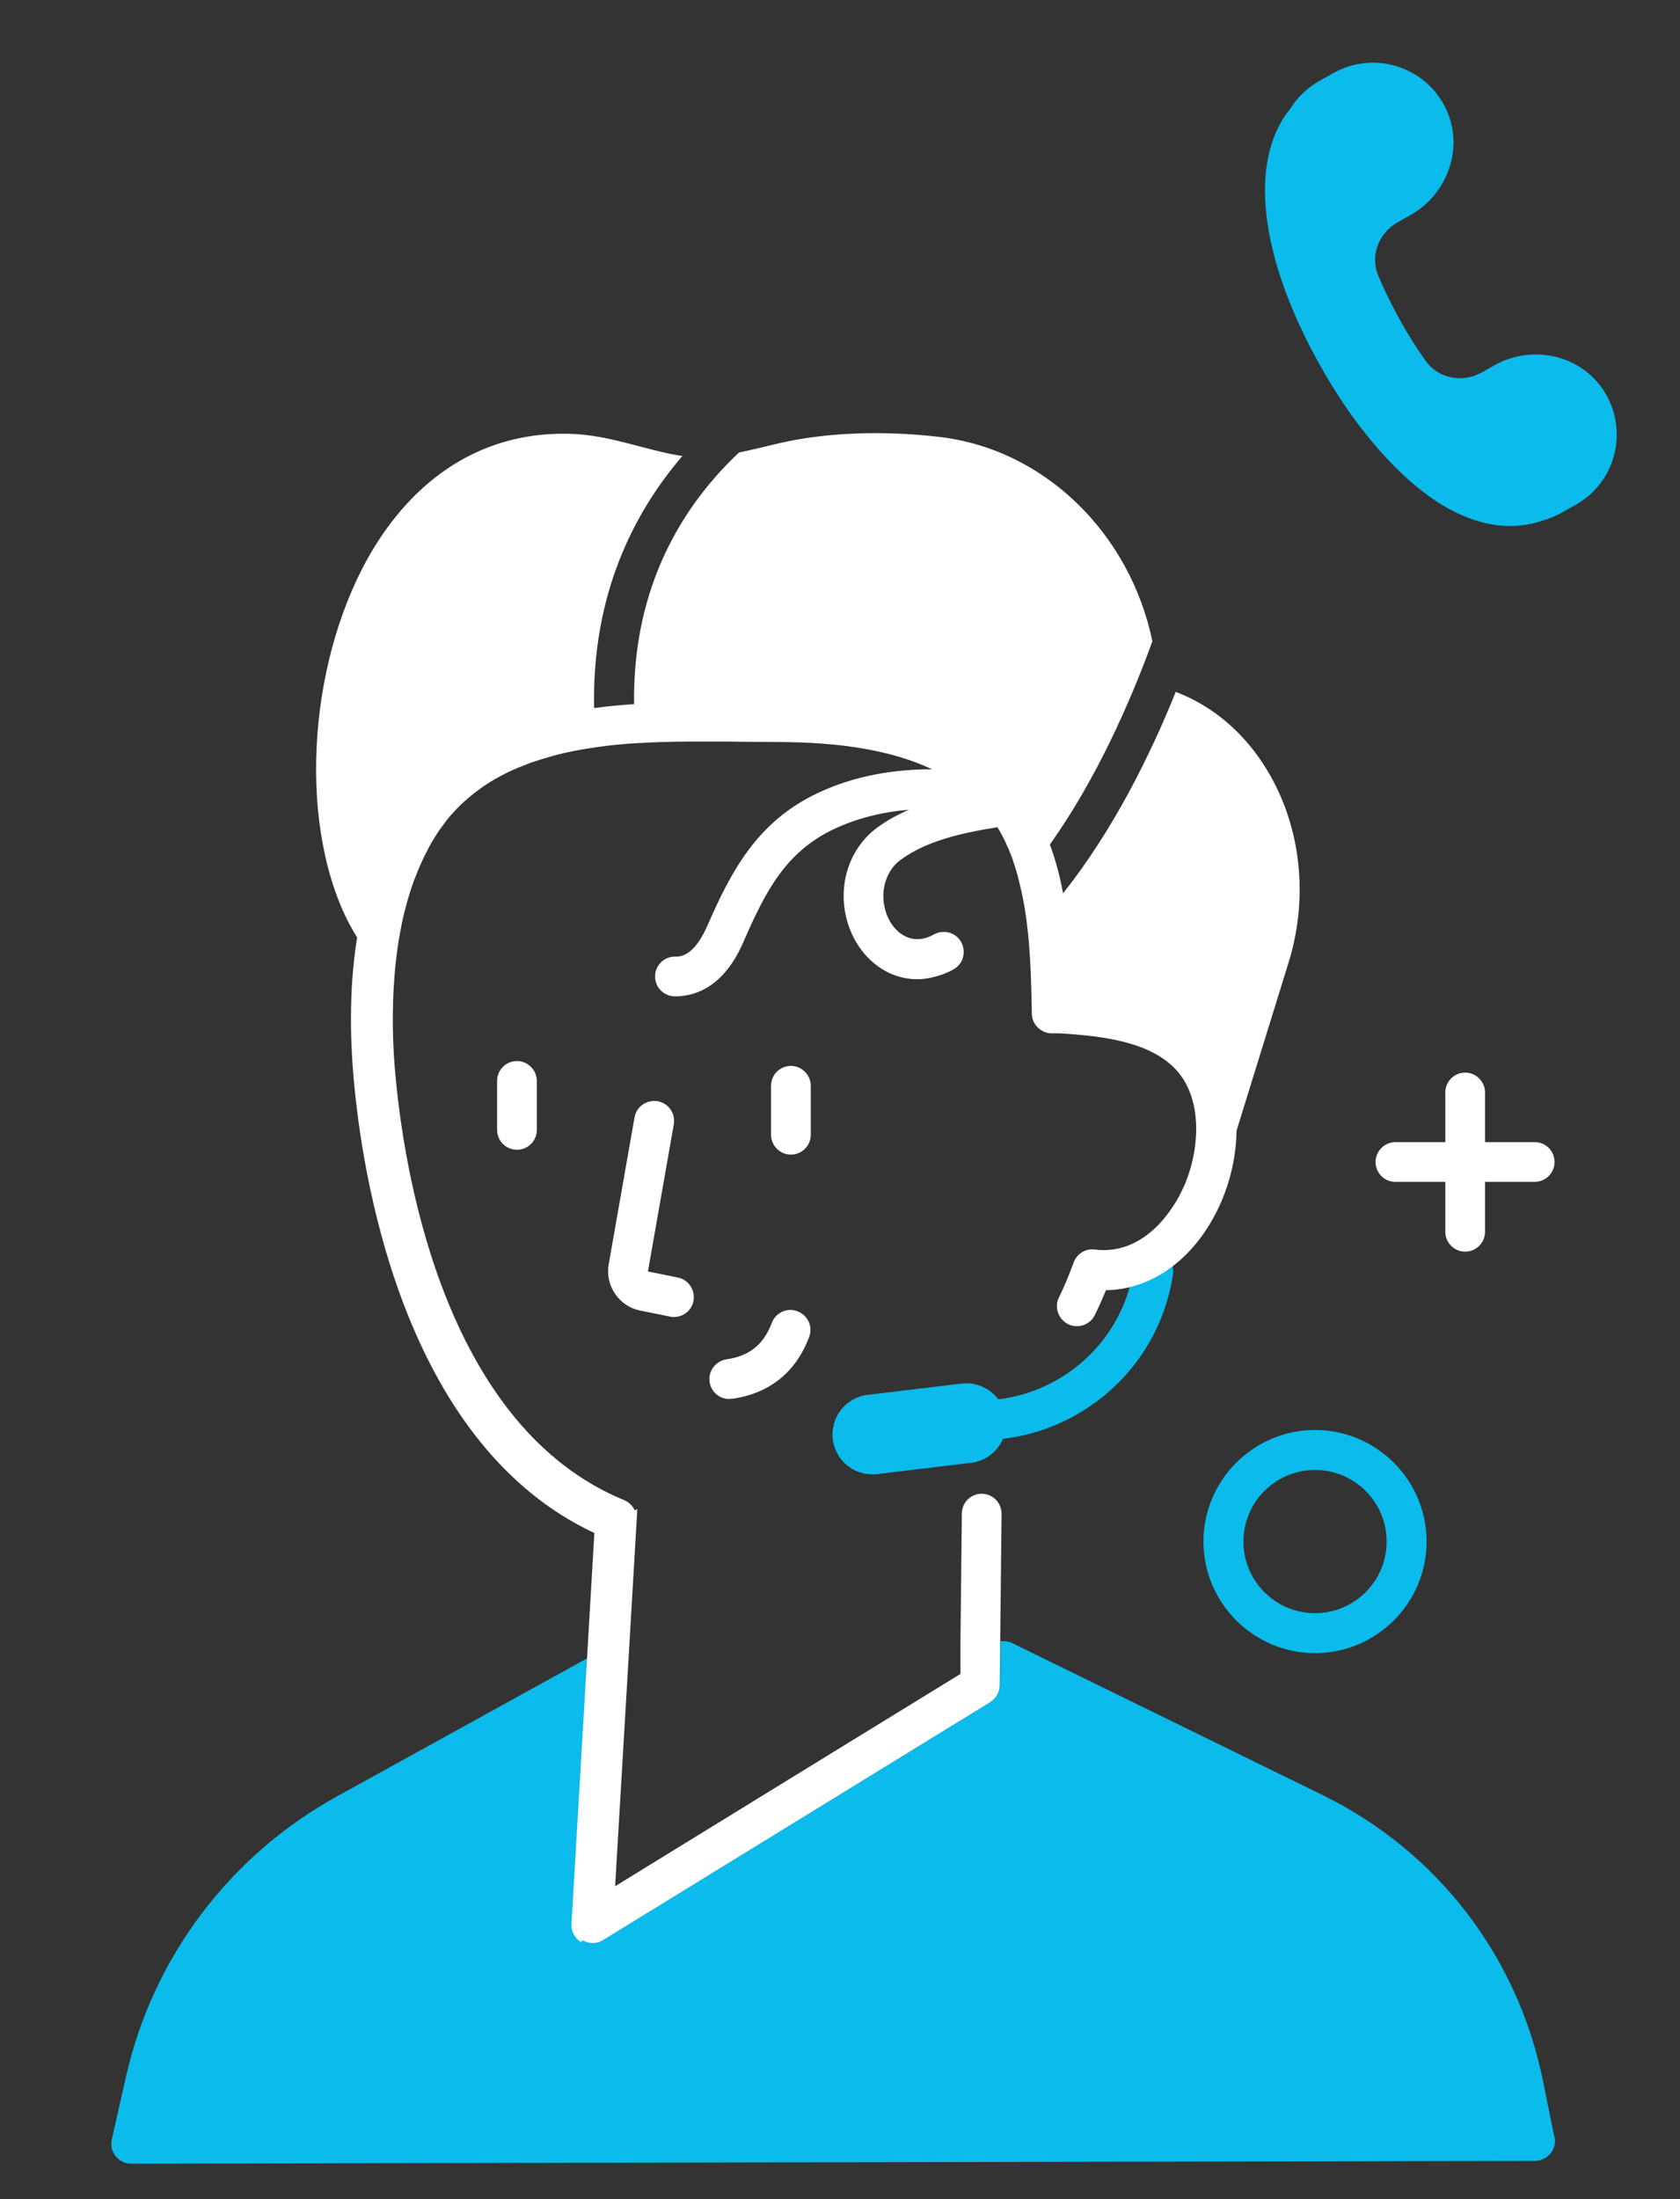 <?xml version="1.0" encoding="UTF-8"?>
<svg id="Layer_1" data-name="Layer 1" xmlns="http://www.w3.org/2000/svg" version="1.1" viewBox="0 0 727.3 952">
  <rect x="0" y="0" width="727.3" height="952" fill="#333333" stroke="none"/>
  <defs>
    <style>
      .cls-1 {
        fill: #0abbeb;
      }

      .cls-1, .cls-2, .cls-3 {
        stroke-width: 0px;
      }

      .cls-2 {
        fill: #f5f8fa;
      }

      .cls-3 {
        fill: #fff;
      }
    </style>
  </defs>
  <path class="cls-1" d="M569.3,715.6c-26.6,0-48.3-21.7-48.3-48.3s21.7-48.3,48.3-48.3,48.3,21.7,48.3,48.3-21.7,48.3-48.3,48.3ZM569.3,636.3c-17.1,0-31,13.9-31,31s13.9,31,31,31,31-13.9,31-31-13.9-31-31-31Z"/>
  <g>
    <g>
      <path class="cls-3" d="M604.1,503h60.3-60.3Z"/>
      <path class="cls-3" d="M664.4,511.6h-60.3c-4.8,0-8.6-3.9-8.6-8.6s3.9-8.6,8.6-8.6h60.3c4.8,0,8.6,3.9,8.6,8.6s-3.9,8.6-8.6,8.6Z"/>
    </g>
    <g>
      <path class="cls-3" d="M634.3,472.8v60.3-60.3Z"/>
      <path class="cls-3" d="M634.3,541.8c-4.8,0-8.6-3.9-8.6-8.6v-60.3c0-4.8,3.9-8.6,8.6-8.6s8.6,3.9,8.6,8.6v60.3c0,4.8-3.9,8.6-8.6,8.6Z"/>
    </g>
  </g>
  <path class="cls-1" d="M610.6,93.1l-5.3,3c-8.5,4.7-12.3,14.6-8.6,23.3,2.5,6,5.7,12.5,9.5,19.4,3.4,6.1,7.1,11.9,10.9,17.3,5.6,7.8,16,9.8,24.4,5.1,0,0,.1,0,.2-.1l5.3-3c16.4-9.2,37.6-4.5,47.6,11.5,10.6,17.1,4.8,39.3-12.6,49l-6.2,3.5c-2.4,1.3-4.9,2.3-7.5,3.1-11.7,4.2-30.7,5.2-54.5-14.1-15-12.2-30.1-31-42.3-52.9-26.7-47.6-31-89-12.9-111.2,3-4.8,7.2-8.9,12.5-11.9l6.2-3.5c17.3-9.7,39.4-3.1,48.4,14.9,8.4,16.8,1.3,37.4-15.1,46.6Z"/>
  <g>
    <path class="cls-2" d="M223.8,467.9v21.2-21.2Z"/>
    <path class="cls-3" d="M223.8,497.7c-4.8,0-8.6-3.9-8.6-8.6v-21.2c0-4.8,3.9-8.6,8.6-8.6s8.6,3.9,8.6,8.6v21.2c0,4.8-3.9,8.6-8.6,8.6Z"/>
  </g>
  <g>
    <path class="cls-2" d="M342.4,470v21.2-21.2Z"/>
    <path class="cls-3" d="M342.4,499.8c-4.8,0-8.6-3.9-8.6-8.6v-21.2c0-4.8,3.9-8.6,8.6-8.6s8.6,3.9,8.6,8.6v21.2c0,4.8-3.9,8.6-8.6,8.6Z"/>
  </g>
  <path class="cls-3" d="M291.7,570.1c-.6,0-1.1,0-1.7-.2l-12.9-2.6c-9.1-1.8-15.2-10.8-13.6-19.9l11.2-63.7c.8-4.7,5.3-7.8,10-7,4.7.8,7.8,5.3,7,10l-11.2,63.7,12.9,2.6c4.7.9,7.7,5.5,6.8,10.2-.8,4.1-4.4,6.9-8.5,6.9Z"/>
  <g>
    <path class="cls-2" d="M315.8,597c13-1.8,21.8-8.9,26.4-21.2l-26.4,21.2Z"/>
    <path class="cls-3" d="M315.7,605.6c-4.2,0-7.9-3.1-8.5-7.4-.7-4.7,2.6-9.1,7.4-9.8,9.8-1.4,16-6.4,19.5-15.7,1.7-4.5,6.6-6.8,11.1-5.1,4.5,1.7,6.8,6.6,5.1,11.1-5.7,15.3-17.2,24.5-33.3,26.8-.4,0-.8,0-1.2,0Z"/>
  </g>
  <path class="cls-1" d="M500.7,541.9c-4.7-.7-9.1,2.5-9.9,7.2-1.6,10.5-5.7,20.5-11.9,29.1,0,0,0,0,0,0-11,15.2-27.9,25.2-46.5,27.5h-.2c-3.6-4.7-9.5-7.5-15.8-6.8l-40.8,4.9c-9.5,1.1-16.2,9.8-15.1,19.2,1.1,8.8,8.5,15.2,17.1,15.2s1.4,0,2.1-.1l40.8-4.9c6.3-.8,11.4-4.9,13.7-10.4h.2c23.4-2.8,44.7-15.4,58.5-34.5,0,0,0,0,0,0,7.8-10.8,12.9-23.4,14.9-36.6.7-4.7-2.5-9.1-7.2-9.9Z"/>
  <g>
    <polygon class="cls-3" points="415.8 710.4 415.6 724.6 415.8 710.4 415.8 710.4"/>
    <path class="cls-1" d="M672.9,925.1l-4.9-24.3c-11.1-54.4-45.9-99.5-95.7-123.9l-134-65.6c-1.2-.6-2.5-.9-3.8-.9h-1.4s-.2,19-.2,19c0,3-1.6,5.7-4.1,7.3l-167.6,103c-1.4.9-3,1.3-4.5,1.3s-3.1-.4-4.4-1.2c-2.8-1.7-4.4-4.7-4.2-7.9l6.7-114.4-108.9,60.1c-46.5,25.6-79.8,69.9-91.4,121.5l-6.1,27c-.6,2.6,0,5.2,1.7,7.3,1.6,2,4.1,3.2,6.7,3.2h0l607.7-1.2c2.6,0,5-1.2,6.7-3.2s2.3-4.6,1.8-7.2Z"/>
    <polygon class="cls-3" points="272.5 709.6 272.5 709.6 266.2 816.4 272.5 709.6"/>
    <path class="cls-3" d="M252.2,839.9c1.4.8,2.9,1.2,4.4,1.2s3.1-.4,4.5-1.3l167.6-103c2.5-1.6,4.1-4.3,4.1-7.3l.2-19,.6-55.2c0-4.7-3.7-8.6-8.5-8.7,0,0,0,0-.1,0-4.7,0-8.6,3.8-8.6,8.6l-.6,55.2v14.2c-.1,0-149.5,91.9-149.5,91.9l6.3-106.8,3.3-56.4-1.1.5c-.9-1.9-2.4-3.5-4.5-4.4-76.3-31.2-94.6-137.5-98.9-181.7-1.6-15.8-1.7-30.5-.7-44.1h0c.3-4.5.8-8.9,1.4-13.1.2-1.4.4-2.7.6-4,.4-2.4.9-4.7,1.3-7,.4-2,.9-4,1.4-5.9.3-1.2.6-2.3.9-3.4.8-2.8,1.7-5.6,2.6-8.2.2-.7.5-1.4.8-2,1.1-2.9,2.3-5.8,3.6-8.5.9-1.8,1.8-3.6,2.7-5.3.3-.5.6-1,.9-1.6.7-1.2,1.4-2.3,2.1-3.4.4-.6.7-1.1,1.1-1.7.7-1,1.5-2,2.2-3,.4-.5.7-1,1.1-1.5.9-1.1,1.8-2.2,2.8-3.2.2-.3.5-.6.7-.8,1.2-1.3,2.5-2.6,3.8-3.8.2-.2.5-.4.7-.6,1.1-1,2.2-1.9,3.3-2.8.4-.3.8-.6,1.2-.9,1-.8,2.1-1.5,3.1-2.3.4-.3.8-.6,1.2-.8,1.2-.8,2.3-1.5,3.5-2.2.3-.2.6-.4.9-.5,3.1-1.8,6.4-3.4,9.7-4.8.2,0,.4-.2.6-.2,1.5-.6,3-1.2,4.5-1.8.3-.1.6-.2.9-.3,1.5-.5,3-1,4.6-1.5.2,0,.4-.1.7-.2,5.5-1.7,11.2-3,17-4,0,0,0,0,0,0,2-.3,3.9-.6,5.9-.9,5.6-.8,11.4-1.4,17.2-1.7,3.7-.2,7.4-.4,11.2-.5.3,0,.6,0,.8,0,3.5-.1,7-.2,10.5-.2.4,0,.8,0,1.1,0,3.5,0,6.9,0,10.4,0,.3,0,.6,0,.9,0,3.6,0,7.3,0,10.9.1,5,0,9.9.1,14.6.1,28.6,0,50.7,3.9,67.4,11.8-15.4,0-32.8,2.4-49.5,10.3-26.3,12.4-37.5,34-47.5,56.8-5.2,12-10.1,13.7-13.2,14-.4,0-.8,0-1.2,0-4.8,0-8.6,4-8.5,8.7,0,4.7,3.9,8.5,8.6,8.5h0c.8,0,1.6,0,2.5-.1,17.6-1.6,25.1-18.7,27.5-24.3,9.3-21.2,18-38.2,39-48.1,10.7-5,21.8-7.4,32.3-8.3-4.8,2.1-9.5,4.6-13.8,7.8-11.4,8.4-16.7,23.2-13.6,37.8,2.4,11.4,9.6,20.8,19.1,25.2,3.8,1.7,7.9,2.6,12,2.6s10.6-1.4,15.6-4.3c4.2-2.3,5.6-7.6,3.3-11.8-2.3-4.2-7.6-5.6-11.8-3.3-4.1,2.3-8.3,2.7-12,1-4.6-2.1-8.1-6.9-9.4-13-1.7-7.9,1.1-16,7-20.3,11.3-8.3,26.7-11.7,41.9-14.1,2.4,3.9,4.4,8.1,6.1,12.6.8,2.1,1.4,4.2,2.1,6.4.5,1.6.9,3.3,1.3,5,1.8,7,2.9,14.1,3.7,21.4h0c1.2,11.7,1.5,23.6,1.7,35.3,0,2.3,1,4.5,2.7,6.1,1.7,1.6,3.9,2.5,6.2,2.4,1,0,1.9,0,2.9,0,18.9,1.1,37.9,3.6,49.3,14.4,13.2,12.6,11.8,35.5,4.9,51.5-.6,1.4-1.3,2.7-2,4.1-.1.2-.2.4-.3.6-.7,1.3-1.5,2.7-2.4,4,0,.1-.1.2-.2.3-1.8,2.8-3.9,5.5-6.2,7.9-6.6,6.8-15.1,11.5-25.2,11-.7,0-1.3-.1-2-.2h-.4c-4-.6-7.8,1.8-9.2,5.6l-.3.8c-1.8,4.9-3.8,9.7-6.1,14.4-1.2,2.4-1.1,5.1,0,7.4.8,1.7,2.2,3.2,4,4.1,4.3,2.1,9.5.3,11.6-4,1.7-3.5,3.3-7.1,4.8-10.7,20.8-.3,39.7-14.7,49.9-38.3,4-9.3,6.5-20,6.6-30.7l22.5-72.7c9.7-31.2,4.6-64.8-13.4-89.7-9.5-13.1-21.7-22.4-35.4-27.6-11.2,27.8-27.3,60.2-48.8,87.2-1.3-7.1-3.1-14.2-5.7-21.1,20.1-28.3,34.6-61.3,44.1-87.2,0-.3.2-.5.3-.7-9.6-46.7-46.7-83.4-92.5-88.6-20.8-2.4-41.4-2.1-59.6.9-5.8.9-11.4,2.3-16.7,3.6-3.5.8-6.9,1.6-10.2,2.3-23.6,22.2-46.1,57.1-45.4,108.9-5.8.4-11.5.9-17.3,1.7-1-48.5,16.7-84,38.2-109.1-6.1-.9-12.2-2.5-18.6-4.2-8.8-2.3-17.8-4.7-27.5-5.3-32.9-1.8-61.3,12.4-81.9,40.9-30.5,42.1-39.6,112.9-20.8,161,2.2,5.7,4.9,11,8,16-3.1,19.2-3.5,40.7-1.2,64.3,4.5,46.3,23.7,156,103.9,193.5l-3.2,54.8-6.7,114.4c-.2,3.2,1.4,6.3,4.2,7.9Z"/>
  </g>
</svg>